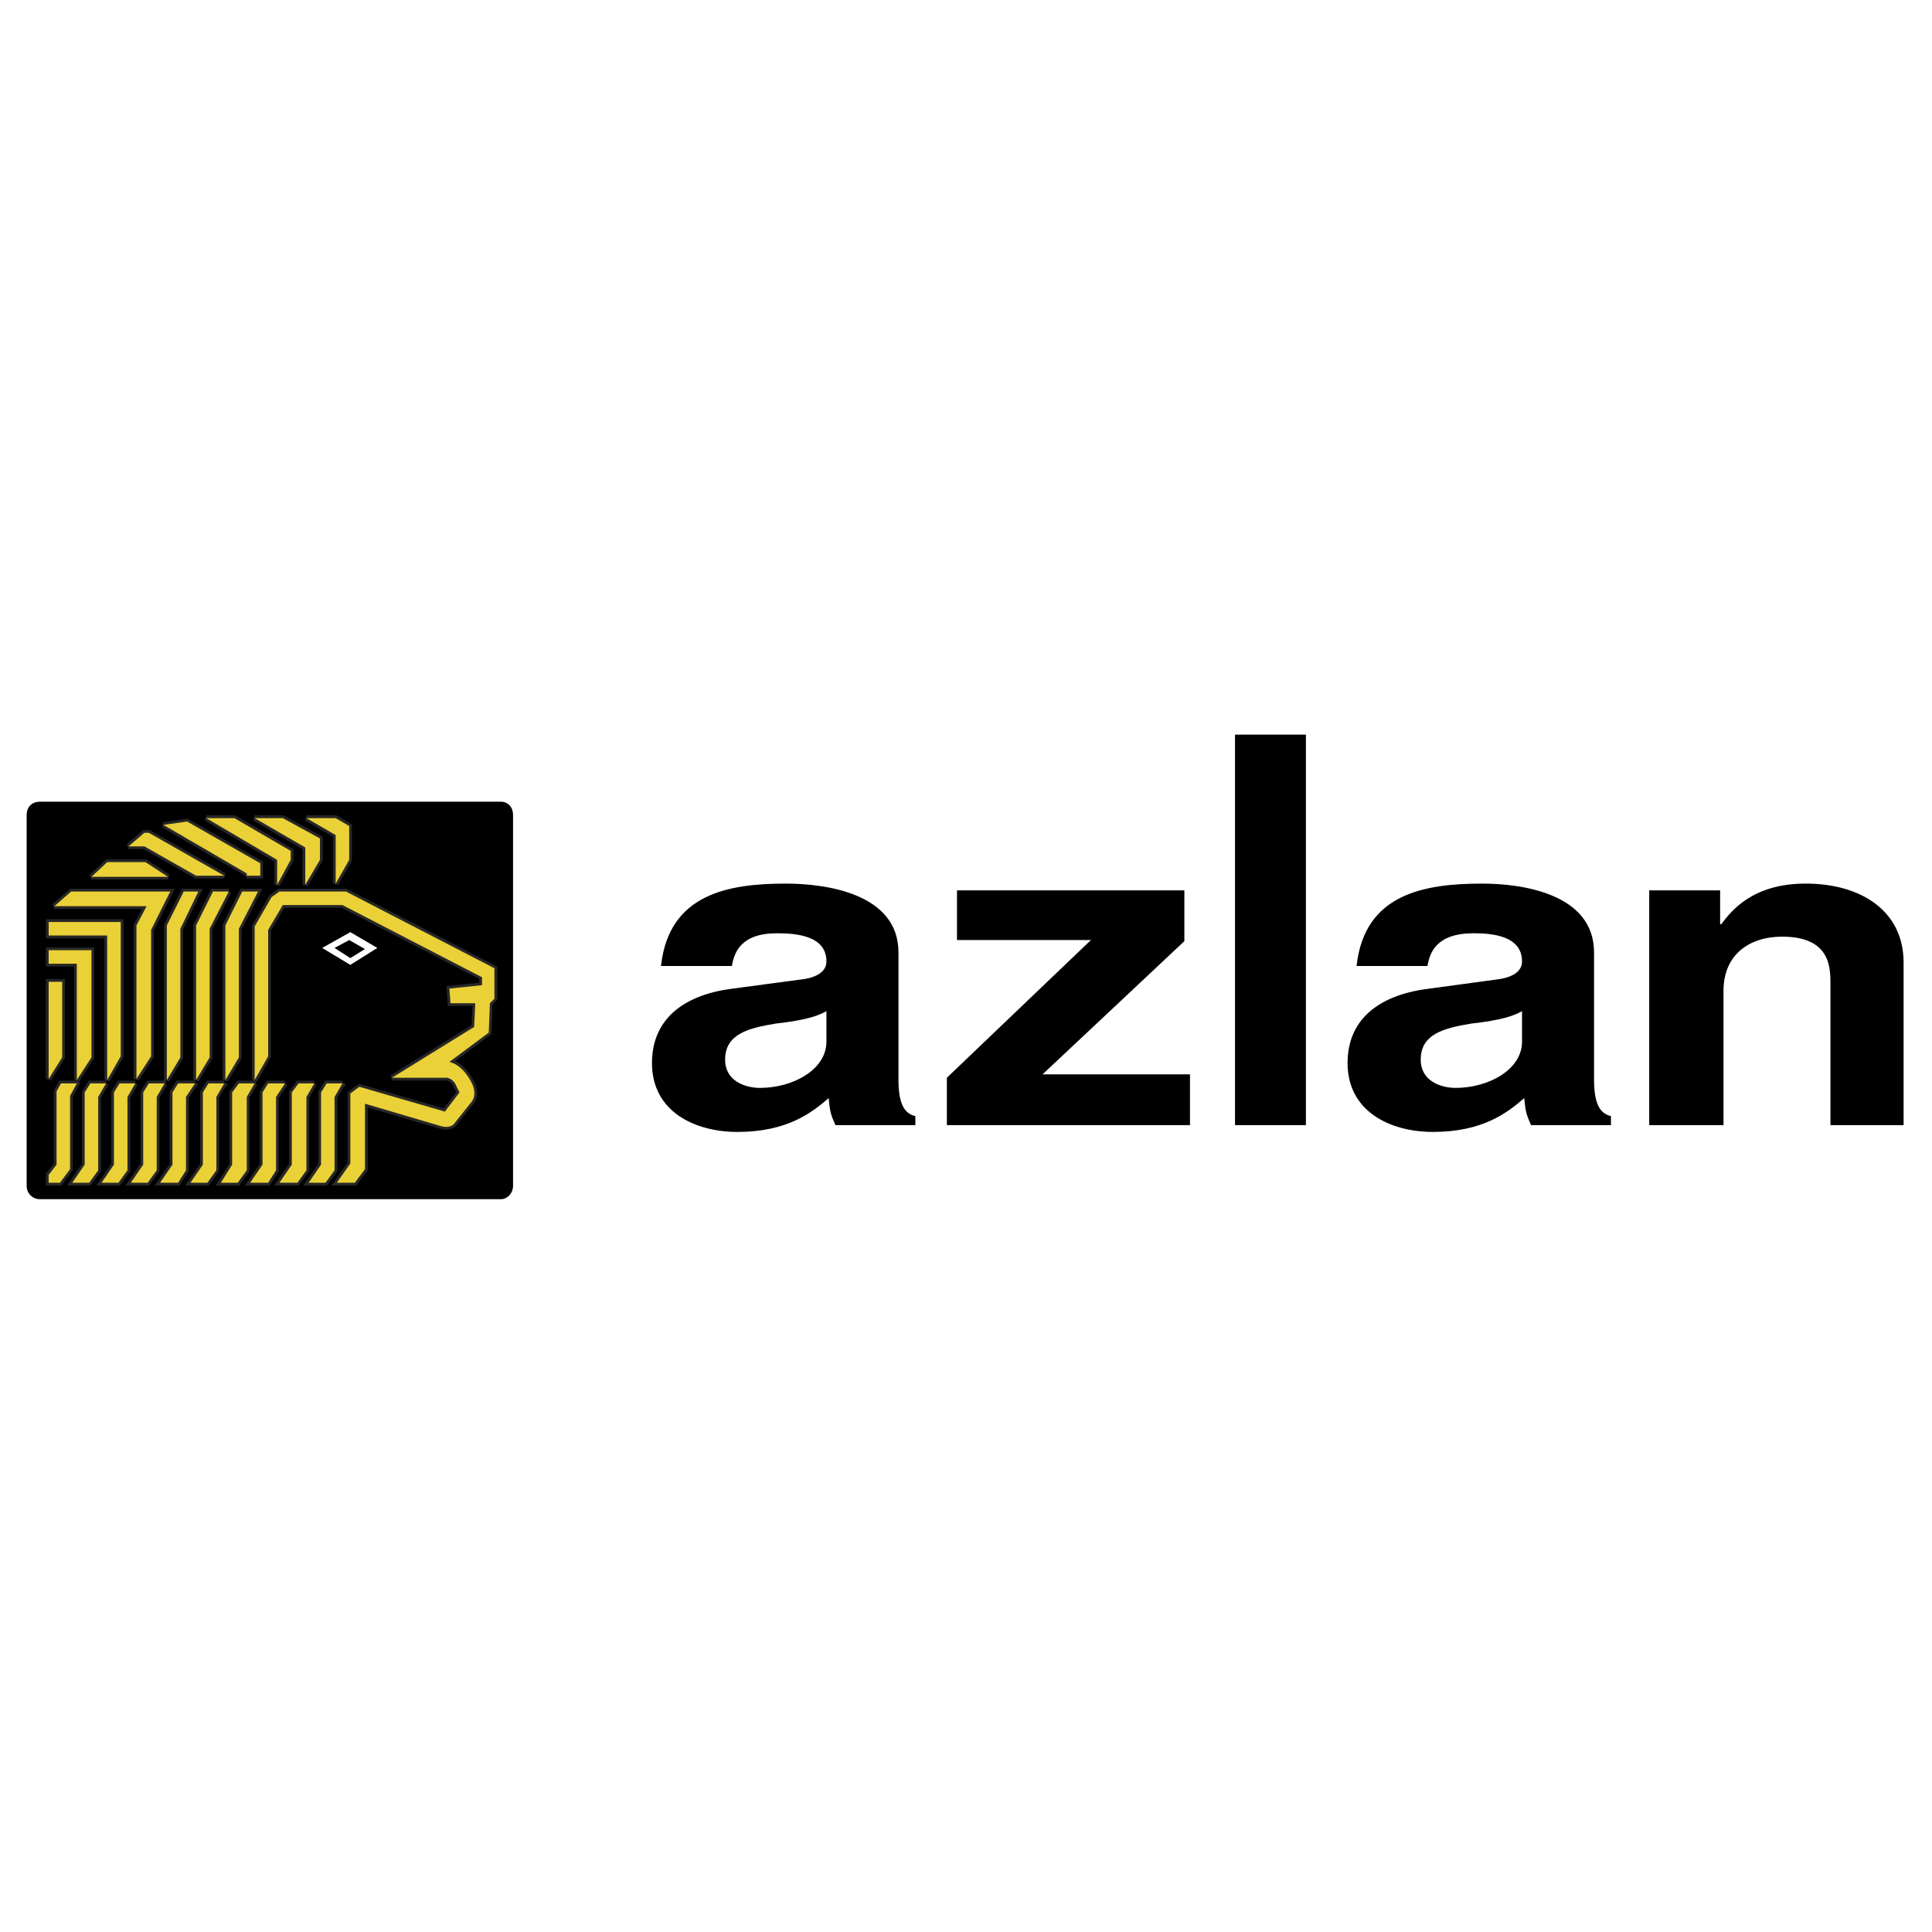 <!--?xml version="1.0" standalone="no"?--><svg xmlns="http://www.w3.org/2000/svg" viewBox="0 0 192.756 192.756"><title>Azlan - SVG vector logo - www.oklogos.com</title><path fill-rule="evenodd" clip-rule="evenodd" fill="#fff" d="M0 0h192.756v192.756H0V0z"/><path d="M89.64 107.752c0 2.703.786 3.379 1.685 3.605v.9h-7.973c-.449-1.014-.562-1.352-.674-2.703-1.685 1.465-4.155 3.379-9.096 3.379-4.267 0-8.534-2.027-8.534-6.869 0-4.619 3.481-6.871 8.085-7.434l6.738-.9c1.123-.113 2.583-.564 2.583-1.803 0-2.59-3.032-2.815-4.941-2.815-3.594 0-4.268 1.915-4.492 3.267h-7.074c.786-7.208 6.738-8.222 12.465-8.222 4.042 0 11.229 1.014 11.229 6.87v12.725h-.001zm-7.187-6.869c-.786.451-2.021.9-5.053 1.238-2.695.451-5.054 1.014-5.054 3.605 0 2.139 2.021 2.814 3.481 2.814 3.257 0 6.625-1.801 6.625-4.617v-3.04h.001zM104.014 107.189h14.711v5.069H94.469v-4.731l14.375-13.739H95.48v-4.955h22.684v5.068l-14.15 13.288zM123.217 112.258h7.074V73.292h-7.074v38.966zM159.039 107.752c0 2.703.787 3.379 1.686 3.605v.9h-7.973c-.449-1.014-.562-1.352-.674-2.703-1.686 1.465-4.156 3.379-9.098 3.379-4.266 0-8.533-2.027-8.533-6.869 0-4.619 3.48-6.871 8.197-7.434l6.625-.9c1.123-.113 2.584-.564 2.584-1.803 0-2.59-3.033-2.815-4.83-2.815-3.705 0-4.379 1.915-4.604 3.267h-7.074c.785-7.208 6.738-8.222 12.576-8.222 3.932 0 11.117 1.014 11.117 6.87v12.725h.001zm-7.185-6.869c-.787.451-2.021.9-5.055 1.238-2.695.451-5.053 1.014-5.053 3.605 0 2.139 2.021 2.814 3.48 2.814 3.258 0 6.627-1.801 6.627-4.617v-3.04h.001zM189.922 112.258h-7.299v-14.19c0-1.689-.113-4.618-4.83-4.618-3.256 0-5.84 1.802-5.84 5.405v13.402h-7.41V88.833h7.074v3.378h.111c1.012-1.352 3.145-4.055 8.424-4.055 5.502 0 9.77 2.703 9.77 7.884v16.218zM50 119.465c.562 0 1.011-.562 1.011-1.125V81.288c0-.676-.449-1.126-1.011-1.126H3.958c-.674 0-1.123.451-1.123 1.126v37.052c0 .562.449 1.125 1.123 1.125H50z" fill-rule="evenodd" clip-rule="evenodd"/><path fill-rule="evenodd" clip-rule="evenodd" fill="#fff" d="M32.144 94.577L34.952 93l2.695 1.577-2.695 1.689-2.808-1.689z"/><path fill-rule="evenodd" clip-rule="evenodd" d="M34.952 95.59l1.46-.901-1.573-.901-1.46.789 1.573 1.013z"/><path d="M45.844 108.992l-1.459 1.914-8.535-2.479-.898.676v6.982l-1.348 1.916h1.797l1.011-1.352v-6.533l7.636 2.254c.898.225 1.235-.227 1.235-.227l1.797-2.252c.562-.789 0-1.803 0-1.803s-.786-1.801-2.246-2.139l3.931-2.928.112-2.93.449-.449v-3.041l-14.823-7.658h-6.625l-.786.563-1.685 2.928v15.315l1.348-2.363V92.774l1.46-2.478h5.952l13.925 7.207v.789l-3.257.338.112 1.463h2.471l-.112 2.365-8.198 5.068h5.391c.562 0 .898.562.898.562l.447.904zM30.572 81.625h2.92l1.347.789v3.378l-1.347 2.365v-4.843l-2.92-1.689z" fill-rule="evenodd" clip-rule="evenodd" fill="#ebd138" stroke="#272727" stroke-width=".552" stroke-miterlimit="2.613"/><path fill-rule="evenodd" clip-rule="evenodd" fill="#ebd138" stroke="#272727" stroke-width=".552" stroke-miterlimit="2.613" d="M25.406 81.625h2.808l3.705 2.027v2.14l-1.46 2.478v-3.717l-5.053-2.928z"/><path fill-rule="evenodd" clip-rule="evenodd" fill="#ebd138" stroke="#272727" stroke-width=".552" stroke-miterlimit="2.613" d="M20.578 81.625h2.807L29 84.891v.901l-1.348 2.478v-2.478l-7.074-4.167z"/><path fill-rule="evenodd" clip-rule="evenodd" fill="#ebd138" stroke="#272727" stroke-width=".552" stroke-miterlimit="2.613" d="M24.621 87.369h1.347V86.13l-7.3-4.167-2.358.338 8.311 4.843v.225zM19.567 87.369h2.808l-7.524-4.28h-.45l-1.572 1.351h1.572l5.166 2.929zM9.124 87.481h7.636l-2.247-1.464h-3.818l-1.571 1.464zM16.984 88.945H7.102L5.417 90.41h9.209l-1.011 1.914v15.317l1.46-2.252V92.774l1.909-3.829z"/><path fill-rule="evenodd" clip-rule="evenodd" fill="#ebd138" stroke="#272727" stroke-width=".552" stroke-miterlimit="2.613" d="M12.043 91.986H4.856v1.351h5.839v14.415l1.348-2.363V91.986z"/><path fill-rule="evenodd" clip-rule="evenodd" fill="#ebd138" stroke="#272727" stroke-width=".552" stroke-miterlimit="2.613" d="M9.124 94.801H4.856v1.351h2.808v11.6l1.46-2.252V94.801z"/><path fill-rule="evenodd" clip-rule="evenodd" fill="#ebd138" stroke="#272727" stroke-width=".552" stroke-miterlimit="2.613" d="M6.204 97.955H4.856v9.686l1.348-2.141v-7.545zM19.792 88.945h-1.46l-1.685 3.379v15.428l1.348-2.252V92.662l1.797-3.717zM22.824 88.945h-1.573l-1.684 3.379v15.428l1.348-2.252V92.662l1.909-3.717zM25.743 88.945h-1.572l-1.684 3.379v15.428l1.347-2.252V92.662l1.909-3.717zM7.664 108.09H6.091l-.449.789v7.32l-.786 1.014v.789h1.123l1.011-1.352v-7.32l.674-1.24zM10.583 108.09H9.011l-.561.902v7.207l-1.236 1.803h1.685l.898-1.24v-7.321l.786-1.351zM13.503 108.09h-1.572l-.562.902v7.207l-1.235 1.803h1.685l.898-1.24v-7.321l.786-1.351zM16.422 108.09h-1.571l-.562.902v7.207l-1.235 1.803h1.684l.899-1.24v-7.321l.785-1.351zM19.455 108.09H17.77l-.562.902v7.207l-1.234 1.803h1.796l.786-1.24v-7.321l.899-1.351zM22.375 108.09h-1.573l-.561.902v7.207l-1.236 1.803h1.685l.898-1.24v-7.321l.787-1.351zM25.406 108.09h-1.572l-.673.902v7.207l-1.123 1.803h1.684l.899-1.24v-7.321l.785-1.351zM28.438 108.09h-1.684l-.562.902v7.207l-1.235 1.803h1.797l.786-1.24v-7.321l.898-1.351zM31.358 108.09h-1.572l-.674.902v7.207l-1.235 1.803h1.797l.898-1.24v-7.321l.786-1.351zM34.166 108.09h-1.573l-.561.902v7.207l-1.236 1.803h1.685l.898-1.24v-7.321l.787-1.351z"/><path d="M45.844 108.992l-1.459 1.914-8.535-2.479-.898.676v6.982l-1.348 1.916h1.797l1.011-1.352v-6.533l7.636 2.254c.898.225 1.235-.227 1.235-.227l1.797-2.252c.562-.789 0-1.803 0-1.803s-.786-1.801-2.246-2.139l3.931-2.928.112-2.93.449-.449v-3.041l-14.823-7.658h-6.625l-.786.563-1.685 2.928v15.315l1.348-2.363V92.774l1.46-2.478h5.952l13.925 7.207v.789l-3.257.338.112 1.463h2.471l-.112 2.365-8.198 5.068h5.391c.562 0 .898.562.898.562l.447.904zM30.572 81.625h2.92l1.347.789v3.378l-1.347 2.365v-4.843l-2.92-1.689z" fill-rule="evenodd" clip-rule="evenodd" fill="#ebd138"/><path fill-rule="evenodd" clip-rule="evenodd" fill="#ebd138" d="M25.406 81.625h2.808l3.705 2.027v2.14l-1.46 2.478v-3.717l-5.053-2.928z"/><path fill-rule="evenodd" clip-rule="evenodd" fill="#ebd138" d="M20.578 81.625h2.807L29 84.891v.901l-1.348 2.478v-2.478l-7.074-4.167z"/><path fill-rule="evenodd" clip-rule="evenodd" fill="#ebd138" d="M24.621 87.369h1.347V86.13l-7.3-4.167-2.358.338 8.311 4.842v.226zM19.567 87.369h2.808l-7.524-4.28h-.45l-1.572 1.351h1.572l5.166 2.929zM9.124 87.481h7.636l-2.247-1.464h-3.818l-1.571 1.464zM16.984 88.945H7.102L5.417 90.41h9.209l-1.011 1.914v15.317l1.46-2.252V92.774l1.909-3.829z"/><path fill-rule="evenodd" clip-rule="evenodd" fill="#ebd138" d="M12.043 91.986H4.856v1.351h5.839v14.415l1.348-2.363V91.986z"/><path fill-rule="evenodd" clip-rule="evenodd" fill="#ebd138" d="M9.124 94.801H4.856v1.351h2.808v11.6l1.46-2.252V94.801z"/><path fill-rule="evenodd" clip-rule="evenodd" fill="#ebd138" d="M6.204 97.955H4.856v9.686l1.348-2.141v-7.545zM19.792 88.945h-1.46l-1.685 3.379v15.428l1.348-2.252V92.662l1.797-3.717zM22.824 88.945h-1.573l-1.684 3.379v15.428l1.348-2.252V92.662l1.909-3.717zM25.743 88.945h-1.572l-1.684 3.379v15.428l1.347-2.252V92.662l1.909-3.717zM7.664 108.09H6.091l-.449.789v7.32l-.786 1.014v.789h1.123l1.011-1.352v-7.32l.674-1.24zM10.583 108.09H9.011l-.561.902v7.207l-1.236 1.803h1.685l.898-1.24v-7.321l.786-1.351zM13.503 108.09h-1.572l-.562.902v7.207l-1.235 1.803h1.685l.898-1.24v-7.321l.786-1.351zM16.422 108.09h-1.571l-.562.902v7.207l-1.235 1.803h1.684l.898-1.24v-7.321l.786-1.351zM19.455 108.09H17.77l-.562.902v7.207l-1.234 1.803h1.796l.786-1.24v-7.321l.899-1.351zM22.375 108.09h-1.573l-.561.902v7.207l-1.236 1.803h1.685l.898-1.24v-7.321l.787-1.351zM25.406 108.09h-1.572l-.673.902v7.207l-1.123 1.803h1.684l.899-1.24v-7.321l.785-1.351zM28.438 108.09h-1.684l-.562.902v7.207l-1.235 1.803h1.797l.786-1.24v-7.321l.898-1.351zM31.358 108.09h-1.572l-.674.902v7.207l-1.235 1.803h1.797l.898-1.24v-7.321l.786-1.351zM34.166 108.09h-1.573l-.561.902v7.207l-1.236 1.803h1.685l.898-1.24v-7.321l.787-1.351z"/><path d="M50 119.465c.562 0 1.011-.562 1.011-1.125V81.288c0-.676-.449-1.126-1.011-1.126H3.958c-.674 0-1.123.451-1.123 1.126v37.052c0 .562.449 1.125 1.123 1.125H50z" fill="none" stroke="#000" stroke-width=".352" stroke-miterlimit="2.613"/></svg>
